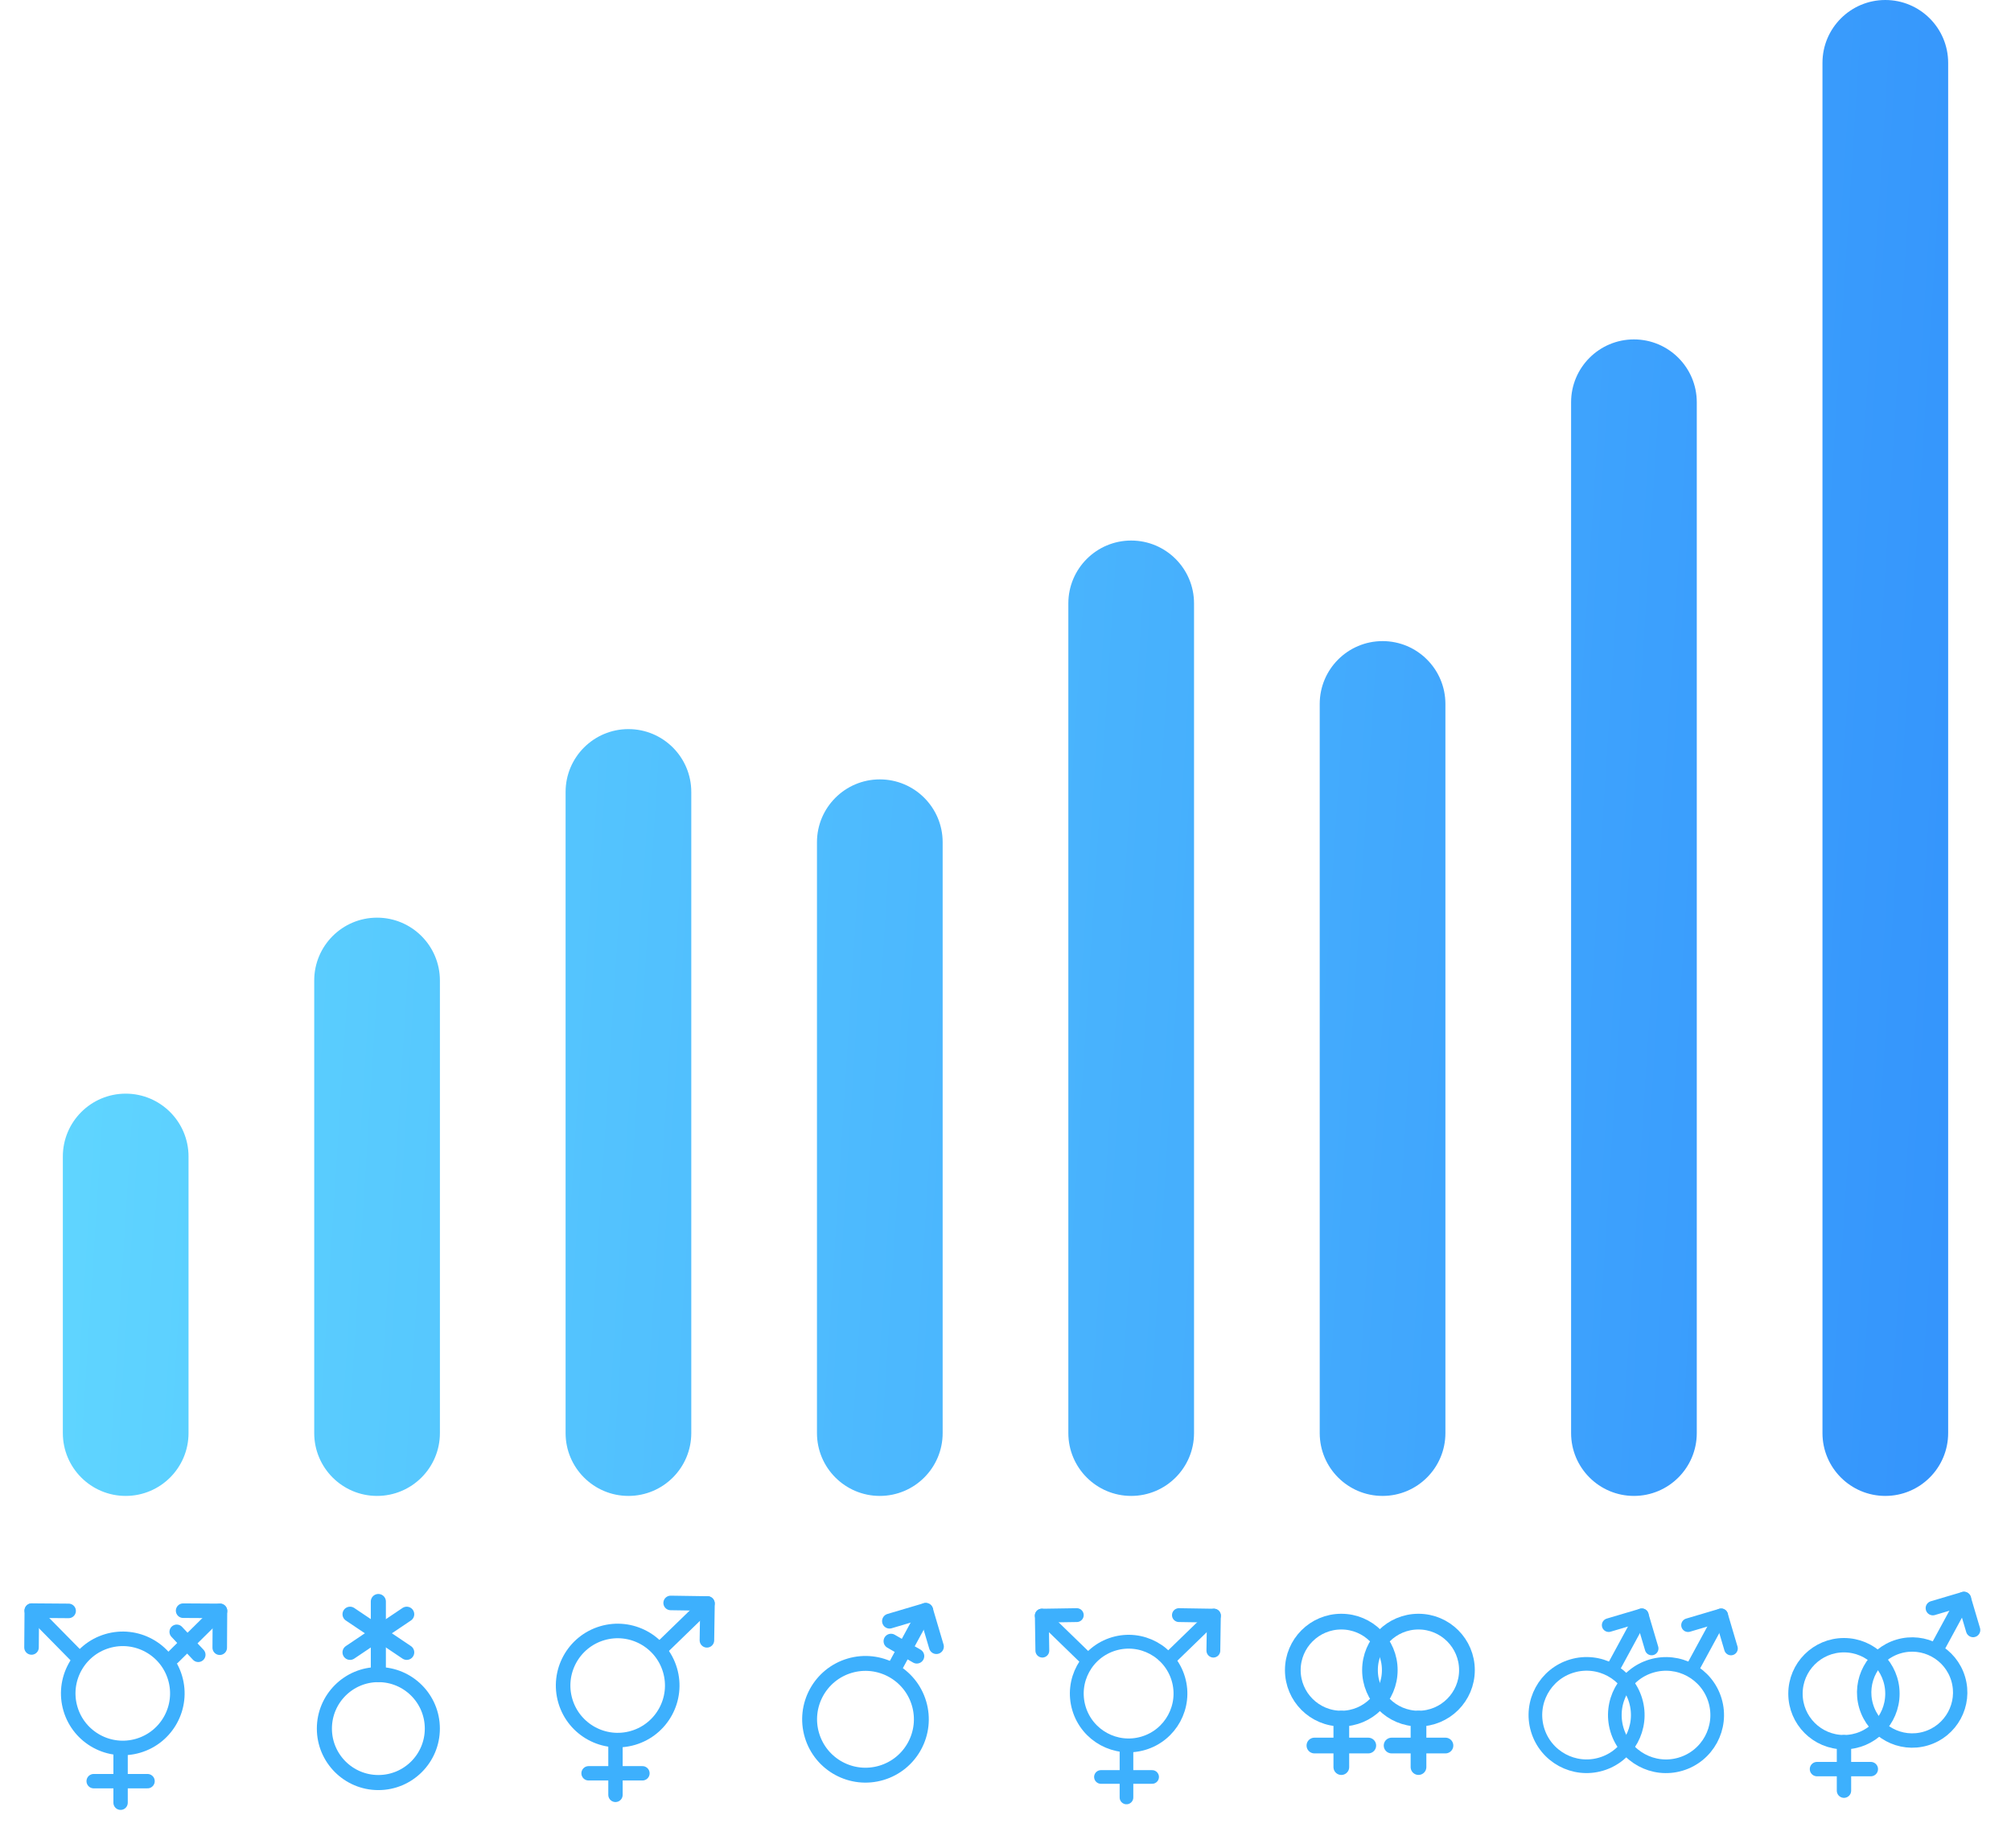 <svg width="160" height="147" viewBox="0 0 160 147" fill="none" xmlns="http://www.w3.org/2000/svg">
<path fill-rule="evenodd" clip-rule="evenodd" d="M150 0C147.239 0 145 2.239 145 5V114C145 116.761 147.239 119 150 119C152.761 119 155 116.761 155 114V5C155 2.239 152.761 0 150 0ZM130 27C127.239 27 125 29.239 125 32V114C125 116.761 127.239 119 130 119C132.761 119 135 116.761 135 114V32C135 29.239 132.761 27 130 27ZM105 56C105 53.239 107.239 51 110 51C112.761 51 115 53.239 115 56V114C115 116.761 112.761 119 110 119C107.239 119 105 116.761 105 114V56ZM70 62C67.239 62 65 64.239 65 67V114C65 116.761 67.239 119 70 119C72.761 119 75 116.761 75 114V67C75 64.239 72.761 62 70 62ZM45 63C45 60.239 47.239 58 50 58C52.761 58 55 60.239 55 63V114C55 116.761 52.761 119 50 119C47.239 119 45 116.761 45 114V63ZM30 73C27.239 73 25 75.239 25 78V114C25 116.761 27.239 119 30 119C32.761 119 35 116.761 35 114V78C35 75.239 32.761 73 30 73ZM5 92C5 89.239 7.239 87 10 87C12.761 87 15 89.239 15 92V114C15 116.761 12.761 119 10 119C7.239 119 5 116.761 5 114V92ZM90 43C87.239 43 85 45.239 85 48V114C85 116.761 87.239 119 90 119C92.761 119 95 116.761 95 114V48C95 45.239 92.761 43 90 43Z" fill="url(#paint0_linear_1562_27052)"/>
<path d="M146.709 138.59C148.839 138.59 150.566 136.863 150.566 134.733C150.566 132.602 148.839 130.875 146.709 130.875C144.578 130.875 142.852 132.602 142.852 134.733C142.852 136.863 144.578 138.59 146.709 138.59Z" stroke="#3DB0FD" stroke-width="1.143" stroke-linecap="round" stroke-linejoin="round"/>
<path d="M146.711 138.59V142.447" stroke="#3DB0FD" stroke-width="1.143" stroke-linecap="round" stroke-linejoin="round"/>
<path d="M144.562 140.732H148.848" stroke="#3DB0FD" stroke-width="1.143" stroke-linecap="round" stroke-linejoin="round"/>
<path d="M153.222 138.301C155.244 137.702 156.398 135.577 155.8 133.555C155.201 131.532 153.076 130.378 151.053 130.977C149.03 131.576 147.876 133.701 148.475 135.723C149.074 137.746 151.199 138.9 153.222 138.301Z" stroke="#3DB0FD" stroke-width="1.143" stroke-linecap="round" stroke-linejoin="round"/>
<path d="M154.041 131.275L156.256 127.196" stroke="#3DB0FD" stroke-width="1.143" stroke-linecap="round" stroke-linejoin="round"/>
<path d="M153.781 127.928L156.253 127.196L156.985 129.668" stroke="#3DB0FD" stroke-width="1.143" stroke-linecap="round" stroke-linejoin="round"/>
<path d="M106.717 136.714C108.847 136.714 110.574 134.987 110.574 132.857C110.574 130.727 108.847 129 106.717 129C104.586 129 102.859 130.727 102.859 132.857C102.859 134.987 104.586 136.714 106.717 136.714Z" stroke="#3DB0FD" stroke-width="1.25" stroke-linecap="round" stroke-linejoin="round"/>
<path d="M112.857 136.714C114.987 136.714 116.714 134.987 116.714 132.857C116.714 130.727 114.987 129 112.857 129C110.727 129 109 130.727 109 132.857C109 134.987 110.727 136.714 112.857 136.714Z" stroke="#3DB0FD" stroke-width="1.25" stroke-linecap="round" stroke-linejoin="round"/>
<path d="M106.719 136.715V140.572" stroke="#3DB0FD" stroke-width="1.25" stroke-linecap="round" stroke-linejoin="round"/>
<path d="M112.859 136.713V140.57" stroke="#3DB0FD" stroke-width="1.25" stroke-linecap="round" stroke-linejoin="round"/>
<path d="M104.578 138.857H108.864" stroke="#3DB0FD" stroke-width="1.25" stroke-linecap="round" stroke-linejoin="round"/>
<path d="M110.719 138.857H115.004" stroke="#3DB0FD" stroke-width="1.25" stroke-linecap="round" stroke-linejoin="round"/>
<path d="M127.387 140.337C129.544 139.698 130.774 137.433 130.136 135.277C129.497 133.121 127.232 131.89 125.076 132.529C122.92 133.167 121.689 135.432 122.328 137.588C122.966 139.745 125.231 140.975 127.387 140.337Z" stroke="#3DB0FD" stroke-width="1.086" stroke-linecap="round" stroke-linejoin="round"/>
<path d="M128.267 132.846L130.628 128.498" stroke="#3DB0FD" stroke-width="1.086" stroke-linecap="round" stroke-linejoin="round"/>
<path d="M127.992 129.279L130.627 128.499L131.408 131.134" stroke="#3DB0FD" stroke-width="1.086" stroke-linecap="round" stroke-linejoin="round"/>
<path d="M133.708 140.339C135.864 139.701 137.094 137.436 136.456 135.28C135.818 133.124 133.552 131.893 131.396 132.532C129.24 133.17 128.01 135.435 128.648 137.591C129.286 139.747 131.552 140.978 133.708 140.339Z" stroke="#3DB0FD" stroke-width="1.086" stroke-linecap="round" stroke-linejoin="round"/>
<path d="M134.579 132.848L136.94 128.501" stroke="#3DB0FD" stroke-width="1.086" stroke-linecap="round" stroke-linejoin="round"/>
<path d="M134.305 129.281L136.94 128.501L137.72 131.136" stroke="#3DB0FD" stroke-width="1.086" stroke-linecap="round" stroke-linejoin="round"/>
<path d="M70.121 141.031C72.475 140.334 73.818 137.861 73.121 135.508C72.424 133.154 69.951 131.811 67.597 132.508C65.244 133.205 63.901 135.678 64.598 138.031C65.294 140.385 67.767 141.728 70.121 141.031Z" stroke="#3DB0FD" stroke-width="1.185" stroke-linecap="round" stroke-linejoin="round"/>
<path d="M71.076 132.853L73.654 128.107" stroke="#3DB0FD" stroke-width="1.185" stroke-linecap="round" stroke-linejoin="round"/>
<path d="M70.773 128.959L73.65 128.107L74.502 130.984" stroke="#3DB0FD" stroke-width="1.185" stroke-linecap="round" stroke-linejoin="round"/>
<path d="M70.891 130.557L72.943 131.742" stroke="#3DB0FD" stroke-width="1.185" stroke-linecap="round"/>
<path d="M50.376 138.246C52.675 137.565 53.986 135.15 53.306 132.852C52.625 130.553 50.21 129.242 47.912 129.922C45.613 130.603 44.302 133.018 44.982 135.316C45.663 137.614 48.078 138.926 50.376 138.246Z" stroke="#3DB0FD" stroke-width="1.157" stroke-linecap="round" stroke-linejoin="round"/>
<path d="M52.498 131.229L56.283 127.556" stroke="#3DB0FD" stroke-width="1.157" stroke-linecap="round" stroke-linejoin="round"/>
<path d="M53.359 127.514L56.289 127.558L56.244 130.487" stroke="#3DB0FD" stroke-width="1.157" stroke-linecap="round" stroke-linejoin="round"/>
<path d="M48.969 138.924V142.781" stroke="#3DB0FD" stroke-width="1.143" stroke-linecap="round" stroke-linejoin="round"/>
<path d="M46.828 141.066H51.114" stroke="#3DB0FD" stroke-width="1.143" stroke-linecap="round" stroke-linejoin="round"/>
<path d="M11.001 138.871C13.3 138.19 14.611 135.775 13.931 133.477C13.25 131.178 10.835 129.867 8.537 130.547C6.238 131.228 4.927 133.643 5.607 135.941C6.288 138.239 8.703 139.551 11.001 138.871Z" stroke="#3DB0FD" stroke-width="1.157" stroke-linecap="round" stroke-linejoin="round"/>
<path d="M6.229 131.881L2.528 128.124" stroke="#3DB0FD" stroke-width="1.157" stroke-linecap="round" stroke-linejoin="round"/>
<path d="M2.508 131.055L2.53 128.125L5.459 128.147" stroke="#3DB0FD" stroke-width="1.157" stroke-linecap="round" stroke-linejoin="round"/>
<path d="M9.594 139.549V143.406" stroke="#3DB0FD" stroke-width="1.143" stroke-linecap="round" stroke-linejoin="round"/>
<path d="M7.453 141.691H11.739" stroke="#3DB0FD" stroke-width="1.143" stroke-linecap="round" stroke-linejoin="round"/>
<path d="M14.062 129.812L15.773 131.636" stroke="#3DB0FD" stroke-width="1.157" stroke-linecap="round"/>
<path d="M14.57 128.129L17.5 128.146L17.483 131.075" stroke="#3DB0FD" stroke-width="1.157" stroke-linecap="round" stroke-linejoin="round"/>
<path d="M13.752 131.854L17.503 128.146" stroke="#3DB0FD" stroke-width="1.157" stroke-linecap="round" stroke-linejoin="round"/>
<path d="M90.967 138.676C93.15 138.03 94.396 135.735 93.75 133.552C93.103 131.368 90.809 130.122 88.626 130.769C86.442 131.415 85.196 133.71 85.842 135.893C86.489 138.077 88.783 139.323 90.967 138.676Z" stroke="#3DB0FD" stroke-width="1.1" stroke-linecap="round" stroke-linejoin="round"/>
<path d="M92.985 132.011L96.581 128.522" stroke="#3DB0FD" stroke-width="1.1" stroke-linecap="round" stroke-linejoin="round"/>
<path d="M86.483 132.011L82.887 128.522" stroke="#3DB0FD" stroke-width="1.1" stroke-linecap="round" stroke-linejoin="round"/>
<path d="M93.797 128.482L96.58 128.525L96.538 131.307" stroke="#3DB0FD" stroke-width="1.1" stroke-linecap="round" stroke-linejoin="round"/>
<path d="M85.672 128.482L82.889 128.525L82.931 131.307" stroke="#3DB0FD" stroke-width="1.1" stroke-linecap="round" stroke-linejoin="round"/>
<path d="M89.625 139.322V142.987" stroke="#3DB0FD" stroke-width="1.086" stroke-linecap="round" stroke-linejoin="round"/>
<path d="M87.594 141.357H91.665" stroke="#3DB0FD" stroke-width="1.086" stroke-linecap="round" stroke-linejoin="round"/>
<path d="M30.104 141.802C27.732 141.802 25.809 139.88 25.809 137.508C25.809 135.136 27.732 133.213 30.104 133.213C32.476 133.213 34.398 135.136 34.398 137.508C34.398 139.88 32.476 141.802 30.104 141.802Z" stroke="#3DB0FD" stroke-width="1.2" stroke-linecap="round" stroke-linejoin="round"/>
<path d="M27.85 131.444L32.359 128.412" stroke="#3DB0FD" stroke-width="1.2" stroke-linecap="round" stroke-linejoin="round"/>
<path d="M32.359 131.444L27.85 128.412" stroke="#3DB0FD" stroke-width="1.2" stroke-linecap="round" stroke-linejoin="round"/>
<path d="M30.102 133.213L30.102 127.4" stroke="#3DB0FD" stroke-width="1.2" stroke-linecap="round" stroke-linejoin="round"/>
<defs>
<linearGradient id="paint0_linear_1562_27052" x1="-106.5" y1="107.5" x2="338.674" y2="135.881" gradientUnits="userSpaceOnUse">
<stop offset="0.209" stop-color="#64DCFF"/>
<stop offset="1" stop-color="#0046F9"/>
</linearGradient>
</defs>
</svg>
